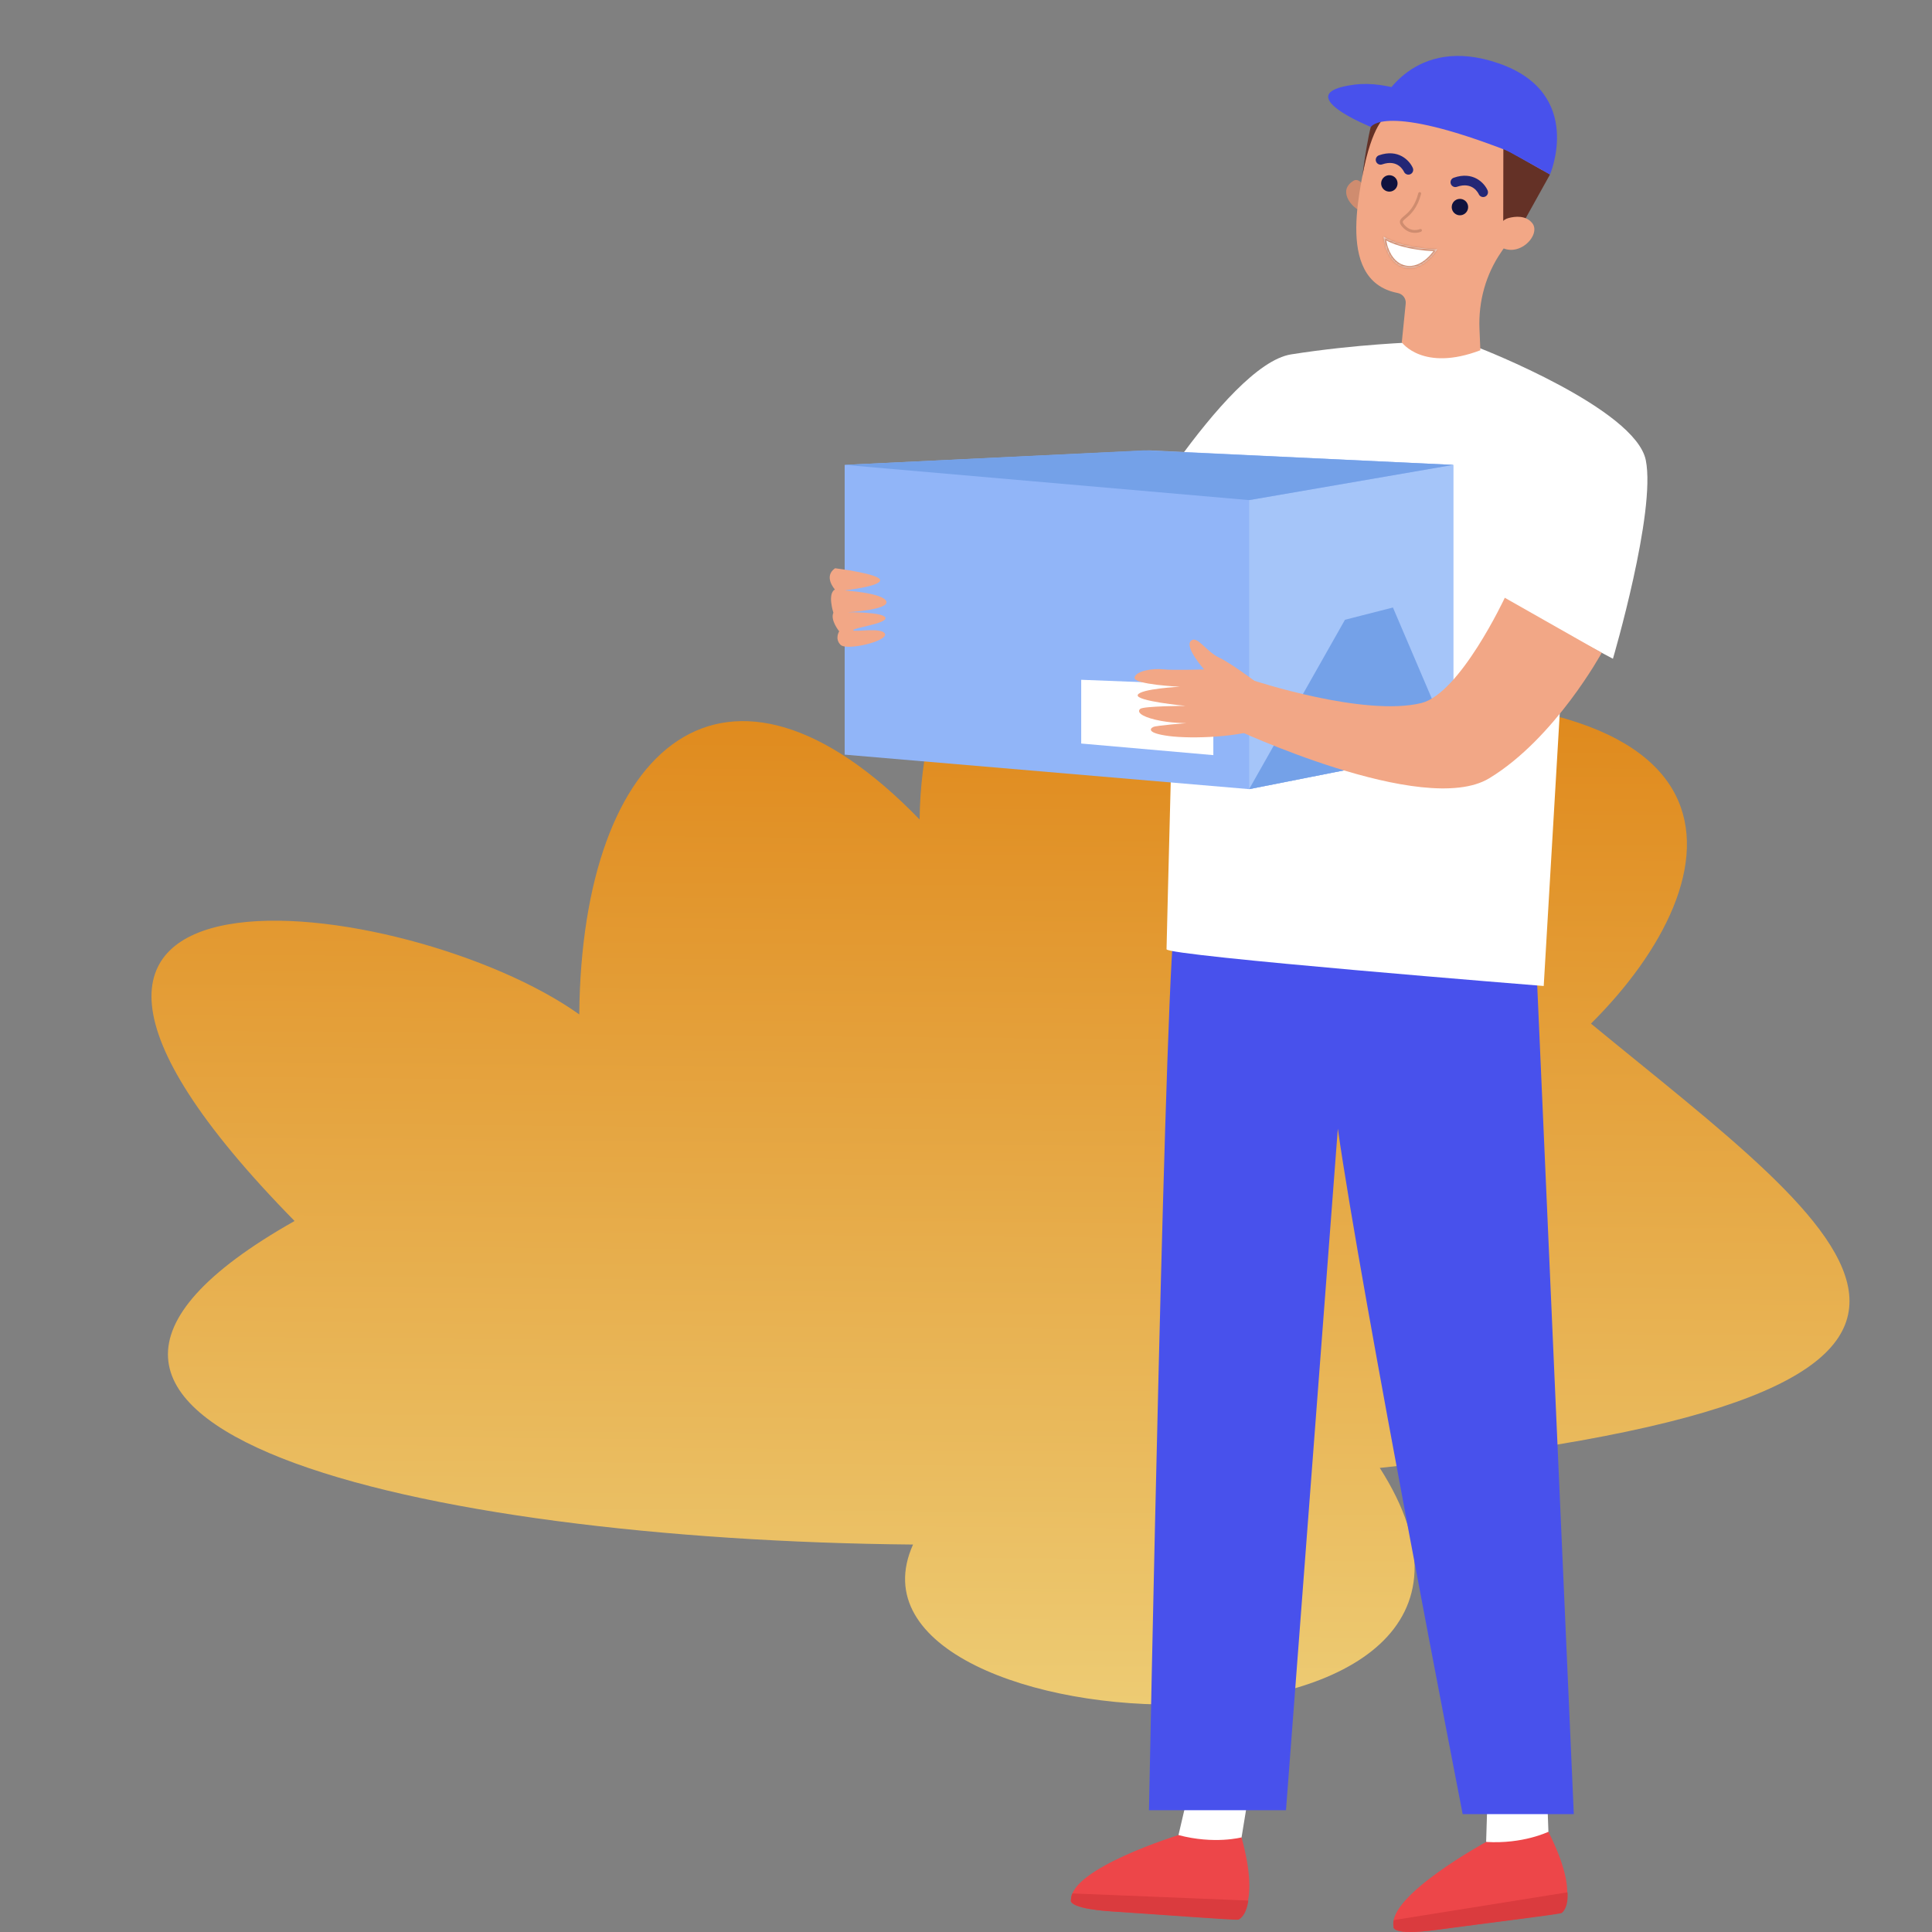 <svg width="964" height="964" viewBox="0 0 964 964" fill="none" xmlns="http://www.w3.org/2000/svg">
<rect x="0" y="0" width="964" height="964" fill="#808080" stroke="none"/>
<path d="M793.832 510.75C866.036 439.047 886.897 330.698 634.295 350.666C578.317 167.868 460.011 282.289 458.86 408.907C362.376 309.232 290.26 371.195 289.033 506.161C204.119 445.553 -46.014 412.666 146.98 609.233C-34.822 711.944 209.134 768.431 455.572 770.671C408.913 874.611 790.366 891.994 688.464 732.435C1044.57 695.318 922.064 616.279 793.832 510.75Z" fill="url(#paint0_linear)"/>
<path d="M588.019 915.637L600.158 863.657H628.185L618.871 920.585C618.871 920.585 594.902 923.478 588.019 915.637Z" fill="white"/>
<path d="M619.488 916.784C619.488 916.784 605.911 920.396 588.019 915.637C588.019 915.637 534.362 932.176 534.396 947.876C534.396 947.876 531.588 952.259 555.284 953.731C578.979 955.221 615.773 958.011 616.8 957.566C617.844 957.138 629.196 952.447 619.488 916.784Z" fill="#ED4649"/>
<path d="M617.964 957.822C616.902 958.268 579.612 955.357 555.591 953.799C531.571 952.258 534.396 947.875 534.396 947.875C534.396 946.831 534.635 945.803 535.08 944.759L622.878 948.303C621.799 955.871 618.546 957.583 617.964 957.822Z" fill="#DA3B3E"/>
<path d="M741.529 919.061L743.171 865.729L770.652 860.181L772.748 917.828C772.748 917.828 749.822 925.396 741.529 919.061Z" fill="white"/>
<path d="M772.609 913.976C772.609 913.976 760.004 920.191 741.529 919.061C741.529 919.061 692.201 945.89 695.334 961.265C695.334 961.265 693.451 966.11 716.975 962.874C740.495 959.655 777.103 955.135 778.036 954.502C778.968 953.851 789.167 947.037 772.609 913.976" fill="#ED4649"/>
<path d="M779.218 954.518C778.274 955.152 741.144 959.654 717.284 962.89C693.417 966.109 695.334 961.264 695.334 961.264C695.129 960.254 695.163 959.175 695.386 958.079L782.163 944.194C782.596 951.83 779.743 954.159 779.218 954.518" fill="#DA3B3E"/>
<path d="M765.945 467.336L785.273 905.192H729.815C729.815 905.192 679.001 644.112 667.53 563.163L641.66 903.241H573.295C573.295 903.241 581.873 460.864 586.495 459.563C591.118 458.279 765.945 467.336 765.945 467.336" fill="#4851EC"/>
<path d="M738.61 173.811C738.61 173.811 816.02 203.876 821.197 229.626C826.378 255.394 804.795 328.689 804.795 328.689L780.623 315.831L770.262 491.974C770.262 491.974 582.061 476.924 582.061 473.637C582.061 470.367 586.375 303.744 586.375 303.744L555.3 279.569C555.3 279.569 611.406 182.013 644.21 176.825C677.015 171.654 706.377 170.781 706.377 170.781L738.61 173.811" fill="white"/>
<path d="M623.271 393.75L421.464 376.543V231.955L573.295 224.712L725.115 231.955V373.615L623.271 393.75" fill="#91B5F8"/>
<path d="M725.115 373.615L623.271 393.75V249.538L725.115 231.955V373.615Z" fill="#A5C5F9"/>
<path d="M623.271 249.538L421.464 231.955L570.864 224.712L725.115 231.955L623.271 249.538Z" fill="#74A1E8"/>
<path d="M623.271 393.75L671.091 309.239L695.026 303.127L725.115 373.615L623.271 393.75" fill="#74A1E8"/>
<path d="M605.414 376.783V341.77L539.481 339.185V370.996L605.414 376.783" fill="white"/>
<path d="M799.207 325.71L750.838 298.265C750.838 298.265 728.525 346.033 709.202 350.792C680.507 357.829 624.915 339.372 624.915 339.372L614.625 363.085C614.625 363.085 710.264 408.199 743.068 388.339C775.874 368.478 799.207 325.71 799.207 325.71Z" fill="#F2A786"/>
<path d="M631.798 344.115C631.798 344.115 615.43 331.497 608.513 328.244C601.579 325.008 597.281 316.704 594.165 319.854C591.032 323.005 600.808 334.013 600.808 334.013C600.808 334.013 585.262 334.544 580.451 333.979C575.64 333.414 566.806 334.596 566.104 338.088C565.419 341.564 588.704 342.66 588.704 342.66C588.704 342.66 569.014 343.653 567.696 346.734C566.378 349.816 591.614 352.213 591.614 352.213C591.614 352.213 570.555 352.265 568.912 353.72C567.268 355.158 569.049 357.315 576.513 359.113C583.961 360.911 592.042 360.808 592.042 360.808C592.042 360.808 577.25 361.955 575.52 362.708C573.791 363.462 571.976 365.773 583.293 367.263C594.628 368.735 619.624 367.965 631.969 362.503L631.798 344.115Z" fill="#F2A786"/>
<path d="M416.67 283.541C416.67 283.541 439.116 286.314 439.133 289.499C439.151 292.701 421.276 294.533 421.567 294.601C421.841 294.687 440.76 295.851 442.25 300.08C443.756 304.309 423.108 305.49 423.108 305.49C423.108 305.49 440.931 305.302 441.787 308.247C442.66 311.191 425.608 313.246 425.728 314.427C425.83 315.609 440.349 312.732 441.582 316.345C442.814 319.957 422.492 324.803 419.427 321.755C416.362 318.725 418.725 315.009 418.725 315.009C418.725 315.009 414.137 309.36 415.832 305.747C415.832 305.747 412.733 296.296 416.585 294.122C416.585 294.122 410.712 287.684 416.67 283.541" fill="#F2A786"/>
<path d="M681.381 94.147C681.381 94.147 678.504 88.343 675.423 90.157C667.581 94.814 673.813 102.861 678.384 105.053L681.381 94.147Z" fill="#CF8C6F"/>
<path d="M682.288 74.183L682.339 74.2C682.391 73.635 682.442 73.07 682.51 72.505C685.695 47.405 709.408 29.925 734.66 34.838C755.693 38.913 770.907 57.986 770.193 79.405C769.929 87.349 767.608 94.643 763.821 100.875C758.48 110.582 753.811 118.869 749.12 125.666C741.361 136.88 737.639 150.406 738.206 164.052L738.651 174.77C710.007 185.659 699.443 170.815 699.443 170.815L701.395 151.485C701.652 148.968 699.923 146.691 697.423 146.211C697.406 146.211 697.389 146.194 697.372 146.194C664.379 139.808 680.387 89.181 682.288 74.183Z" fill="#F2A786"/>
<path d="M724.389 102.81C724.673 100.567 726.724 98.975 728.971 99.266C731.215 99.54 732.804 101.594 732.52 103.837C732.235 106.08 730.184 107.672 727.94 107.399C725.693 107.107 724.105 105.053 724.389 102.81Z" fill="#10123E"/>
<path d="M689.171 90.996C689.462 88.754 691.499 87.161 693.759 87.453C696.002 87.744 697.594 89.781 697.303 92.024C697.012 94.284 694.975 95.859 692.715 95.585C690.472 95.294 688.88 93.239 689.171 90.996Z" fill="#10123E"/>
<path d="M739.757 98.307C740.173 98.359 740.61 98.308 741.024 98.119C742.236 97.588 742.787 96.184 742.253 94.969C740.644 91.305 735.047 85.278 725.368 88.685C724.117 89.113 723.465 90.483 723.898 91.733C724.338 92.983 725.709 93.65 726.959 93.205C734.907 90.415 737.74 96.629 737.858 96.903C738.211 97.691 738.947 98.205 739.757 98.307" fill="#232776"/>
<path d="M702.44 87.127C702.868 87.178 703.295 87.127 703.706 86.939C704.922 86.408 705.47 85.004 704.939 83.788C703.33 80.124 697.731 74.098 688.058 77.488C686.808 77.933 686.14 79.303 686.585 80.552C687.03 81.802 688.4 82.47 689.65 82.025C697.594 79.234 700.419 85.449 700.539 85.723C700.899 86.511 701.635 87.024 702.44 87.127" fill="#232776"/>
<path d="M773.39 87.076L757.796 115.12L750.055 112.535L750.12 73.807L773.39 87.076" fill="#643126"/>
<path d="M748.946 111.421C749.831 110.103 751.197 109.178 752.738 108.785C755.907 107.946 761.395 107.295 764.588 111.404C769.272 117.448 756.679 130.306 746.907 121.899C746.907 121.899 744.246 118.458 748.946 111.421" fill="#F2A786"/>
<path d="M701.635 114.88C705.299 117.295 709.031 115.634 709.083 115.6C709.425 115.446 709.579 115.017 709.425 114.658C709.254 114.316 708.843 114.144 708.483 114.316C708.312 114.384 704.152 116.199 700.71 112.175C700.162 111.525 699.889 111.011 699.923 110.669C699.957 110.189 700.625 109.624 701.532 108.871C703.638 107.108 707.148 104.163 709.066 96.749C709.168 96.356 708.946 95.979 708.552 95.876C708.175 95.773 707.781 96.013 707.696 96.39C705.881 103.358 702.714 106.012 700.608 107.775C699.478 108.717 698.587 109.47 698.502 110.549C698.433 111.319 698.776 112.107 699.632 113.1C700.282 113.87 700.95 114.452 701.635 114.88Z" fill="#CF8C6F"/>
<mask id="path-27-inside-1" fill="white">
<path d="M717.095 124.383C717.095 124.383 700.248 124.314 690.369 118.099C690.369 118.099 691.362 131.18 700.864 133.406C710.367 135.648 717.095 124.383 717.095 124.383"/>
</mask>
<path d="M717.095 124.383C717.095 124.383 700.248 124.314 690.369 118.099C690.369 118.099 691.362 131.18 700.864 133.406C710.367 135.648 717.095 124.383 717.095 124.383" fill="white"/>
<path d="M690.369 118.099L690.902 117.253L689.222 116.196L689.372 118.175L690.369 118.099ZM700.864 133.406L701.094 132.432L701.093 132.432L700.864 133.406ZM717.095 124.383C717.099 123.383 717.099 123.383 717.099 123.383C717.099 123.383 717.099 123.383 717.099 123.383C717.099 123.383 717.098 123.383 717.098 123.383C717.096 123.383 717.094 123.383 717.09 123.383C717.083 123.383 717.072 123.382 717.057 123.382C717.026 123.382 716.981 123.381 716.92 123.381C716.798 123.379 716.617 123.375 716.381 123.368C715.91 123.354 715.224 123.328 714.368 123.277C712.656 123.174 710.27 122.974 707.581 122.582C702.172 121.794 695.66 120.246 690.902 117.253L689.837 118.946C694.957 122.167 701.809 123.762 707.293 124.561C710.05 124.963 712.494 125.168 714.249 125.273C715.127 125.326 715.834 125.353 716.323 125.367C716.567 125.374 716.758 125.378 716.888 125.38C716.953 125.381 717.003 125.382 717.037 125.382C717.054 125.382 717.067 125.383 717.076 125.383C717.081 125.383 717.084 125.383 717.087 125.383C717.088 125.383 717.089 125.383 717.09 125.383C717.09 125.383 717.09 125.383 717.091 125.383C717.091 125.383 717.091 125.383 717.095 124.383ZM690.369 118.099C689.372 118.175 689.372 118.175 689.372 118.176C689.372 118.176 689.372 118.177 689.372 118.177C689.372 118.178 689.372 118.179 689.372 118.18C689.373 118.183 689.373 118.186 689.373 118.19C689.374 118.198 689.375 118.21 689.376 118.224C689.379 118.253 689.382 118.294 689.388 118.346C689.398 118.45 689.414 118.601 689.438 118.791C689.486 119.171 689.565 119.712 689.691 120.366C689.941 121.671 690.377 123.442 691.127 125.293C692.613 128.966 695.421 133.157 700.636 134.379L701.093 132.432C696.806 131.428 694.366 127.966 692.98 124.543C692.294 122.845 691.888 121.207 691.655 119.99C691.539 119.383 691.466 118.884 691.423 118.54C691.401 118.369 691.387 118.236 691.378 118.148C691.373 118.104 691.37 118.071 691.369 118.05C691.368 118.039 691.367 118.032 691.367 118.028C691.366 118.025 691.366 118.024 691.366 118.023C691.366 118.023 691.366 118.023 691.366 118.023C691.366 118.023 691.366 118.023 691.366 118.023C691.366 118.023 691.366 118.024 690.369 118.099ZM700.635 134.379C705.85 135.61 710.234 133.11 713.205 130.485C714.702 129.162 715.884 127.771 716.69 126.715C717.095 126.185 717.407 125.736 717.62 125.417C717.726 125.258 717.808 125.13 717.864 125.041C717.892 124.997 717.913 124.962 717.928 124.937C717.936 124.925 717.942 124.915 717.946 124.908C717.948 124.905 717.95 124.902 717.951 124.9C717.952 124.899 717.952 124.898 717.953 124.897C717.953 124.897 717.953 124.896 717.953 124.896C717.954 124.896 717.954 124.895 717.095 124.383C716.237 123.87 716.237 123.87 716.237 123.869C716.237 123.869 716.237 123.869 716.237 123.869C716.237 123.869 716.237 123.869 716.237 123.87C716.237 123.87 716.236 123.871 716.235 123.873C716.232 123.877 716.229 123.883 716.223 123.892C716.212 123.91 716.195 123.938 716.171 123.976C716.124 124.051 716.052 124.163 715.956 124.307C715.763 124.596 715.476 125.01 715.101 125.501C714.348 126.487 713.254 127.773 711.881 128.986C709.112 131.433 705.381 133.444 701.094 132.432L700.635 134.379Z" fill="#CF8B6E" mask="url(#path-27-inside-1)"/>
<path d="M691.465 58.123C691.465 58.123 684.634 61.736 679.737 88.034C679.737 88.034 683.298 58.62 686.996 55.778C690.695 52.953 691.465 58.123 691.465 58.123" fill="#643126"/>
<path d="M689.153 51.138C689.153 51.138 705.11 16.708 747.965 31.672C790.814 46.618 773.389 87.076 773.389 87.076C773.389 87.076 745.051 71.033 739.089 68.568C733.127 66.102 689.153 51.138 689.153 51.138Z" fill="#4851EC"/>
<path d="M753.735 75.861C753.735 75.861 709.408 37.903 675.782 42.235C642.173 46.55 684.052 63.345 684.052 63.345C684.052 63.345 690.421 51.035 753.735 75.861Z" fill="#4851EC"/>
<defs>
<linearGradient id="paint0_linear" x1="496.693" y1="849.743" x2="502.101" y2="254.899" gradientUnits="userSpaceOnUse">
<stop stop-color="#EDCB73"/>
<stop offset="1" stop-color="#DD7D0C"/>
</linearGradient>
</defs>
</svg>
